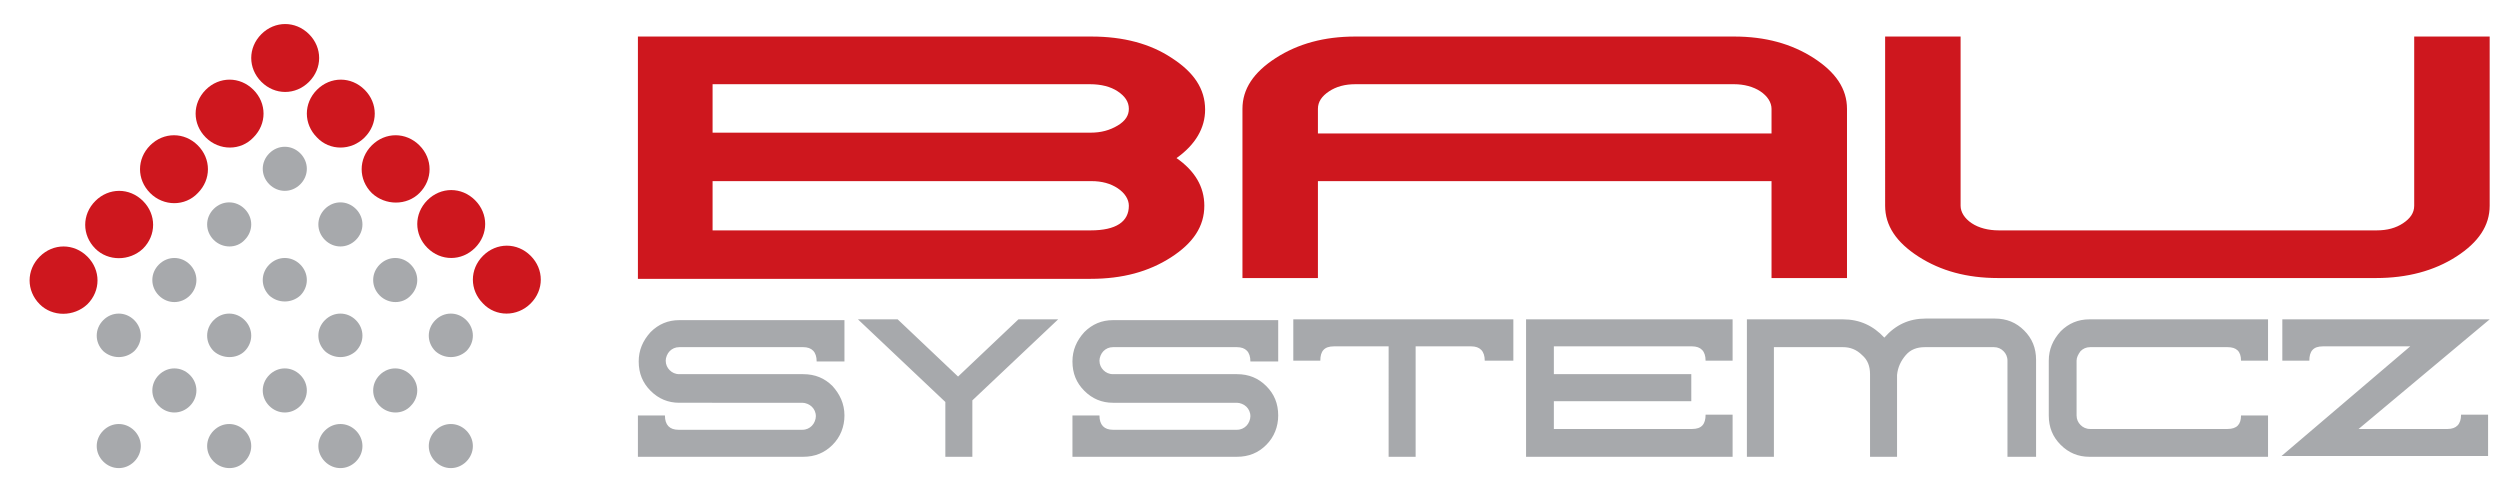 <?xml version="1.0" encoding="UTF-8"?>
<!-- Generator: Adobe Illustrator 27.2.0, SVG Export Plug-In . SVG Version: 6.00 Build 0)  -->
<svg xmlns="http://www.w3.org/2000/svg" xmlns:xlink="http://www.w3.org/1999/xlink" version="1.1" id="Vrstva_1" x="0px" y="0px" viewBox="0 0 314.7 60" style="enable-background:new 0 0 314.7 60;" xml:space="preserve">
<style type="text/css">
	.st0{fill:#A7A9AC;}
	.st1{fill:#CE171E;}
	.st2{fill-rule:evenodd;clip-rule:evenodd;fill:#CE171E;}
	.st3{fill-rule:evenodd;clip-rule:evenodd;fill:#A7A9AC;}
</style>
<path class="st0" d="M313.4,40.2L296.9,54h11.2c1.1,0,1.7-0.6,1.7-1.8h3.4v5.2h-26l16.2-13.8l-11,0c-1.2,0-1.7,0.6-1.7,1.8h-3.4  v-5.2L313.4,40.2 M285.6,57.5H263c-1.4,0-2.6-0.5-3.6-1.5c-1-1-1.5-2.2-1.5-3.7v-6.9c0-1.4,0.5-2.6,1.5-3.7c1-1,2.2-1.5,3.6-1.5  h22.5v5.2l-3.4,0c0-1.2-0.6-1.7-1.7-1.7h-17.3c-0.5,0-0.9,0.2-1.2,0.5c-0.3,0.4-0.5,0.8-0.5,1.2v6.9c0,0.5,0.2,0.9,0.5,1.2  c0.3,0.3,0.7,0.5,1.2,0.5h17.3c1.2,0,1.7-0.6,1.7-1.7l3.4,0V57.5z M256.1,57.5h-3.4V45.4c0-0.5-0.2-0.9-0.5-1.2  c-0.3-0.3-0.7-0.5-1.2-0.5h-8.7c-1,0-1.8,0.3-2.4,1c-0.6,0.7-1,1.5-1.1,2.5v10.3h-3.4V47.1c0-1-0.3-1.8-1-2.4c-0.7-0.7-1.5-1-2.4-1  v0h-8.7v13.8h-3.4V40.2h12.1v0c2.1,0,3.8,0.8,5.2,2.3c1.4-1.6,3.1-2.4,5.2-2.4h8.7c1.5,0,2.7,0.5,3.7,1.5c1,1,1.5,2.2,1.5,3.7V57.5z   M218.1,57.5h-26V40.2h26v5.2h-3.4c0-1.2-0.6-1.8-1.7-1.8h-17.4v3.5h17.3v3.4h-17.3V54h17.4c1.2,0,1.7-0.6,1.7-1.8h3.4V57.5z   M190.3,45.4h-3.4c0-1.2-0.6-1.8-1.7-1.8h-7v13.9h-3.4V43.6h-6.9c-1.2,0-1.7,0.6-1.7,1.8h-3.4v-5.2h27.7V45.4z M160.9,52.3  c0,1.4-0.5,2.7-1.5,3.7c-1,1-2.2,1.5-3.7,1.5H135v-5.2h3.4c0,1.2,0.6,1.8,1.7,1.8h15.6c0.5,0,0.9-0.2,1.2-0.5  c0.3-0.3,0.5-0.8,0.5-1.2c0-0.5-0.2-0.9-0.5-1.2c-0.3-0.3-0.8-0.5-1.2-0.5h-15.6c-1.4,0-2.6-0.5-3.6-1.5s-1.5-2.2-1.5-3.7  c0-1.4,0.5-2.6,1.5-3.7c1-1,2.2-1.5,3.6-1.5h20.8v5.2h-3.5c0-1.2-0.6-1.8-1.7-1.8h-15.6c-0.5,0-0.9,0.2-1.2,0.5  c-0.3,0.3-0.5,0.8-0.5,1.2c0,0.5,0.2,0.9,0.5,1.2c0.3,0.3,0.7,0.5,1.2,0.5h15.6c1.5,0,2.7,0.5,3.7,1.5  C160.4,49.6,160.9,50.8,160.9,52.3z M133.2,40.2l-10.8,10.2v7.1H119v-6.9L108,40.2h5l7.6,7.2l7.6-7.2H133.2z M106.3,52.3  c0,1.4-0.5,2.7-1.5,3.7c-1,1-2.2,1.5-3.7,1.5H80.3v-5.2h3.4c0,1.2,0.6,1.8,1.7,1.8h15.6c0.5,0,0.9-0.2,1.2-0.5  c0.3-0.3,0.5-0.8,0.5-1.2c0-0.5-0.2-0.9-0.5-1.2c-0.3-0.3-0.8-0.5-1.2-0.5H85.5c-1.4,0-2.6-0.5-3.6-1.5s-1.5-2.2-1.5-3.7  c0-1.4,0.5-2.6,1.5-3.7c1-1,2.2-1.5,3.6-1.5h20.8v5.2h-3.5c0-1.2-0.6-1.8-1.7-1.8H85.5c-0.5,0-0.9,0.2-1.2,0.5  c-0.3,0.3-0.5,0.8-0.5,1.2c0,0.5,0.2,0.9,0.5,1.2c0.3,0.3,0.7,0.5,1.2,0.5h15.6c1.5,0,2.7,0.5,3.7,1.5  C105.7,49.6,106.3,50.8,106.3,52.3z"></path>
<path class="st1" d="M313.4,25.9c0,2.5-1.4,4.6-4.2,6.4s-6.2,2.7-10.1,2.7h-47.6c-3.9,0-7.2-0.9-10-2.7s-4.2-3.9-4.2-6.4V4.6h9.5  v21.3c0,0.8,0.5,1.6,1.4,2.2c0.9,0.6,2.1,0.9,3.4,0.9h47.6c1.3,0,2.4-0.3,3.3-0.9c0.9-0.6,1.4-1.3,1.4-2.2V4.6h9.5V25.9 M223,16.8  v-3.1c0-0.8-0.5-1.6-1.4-2.2c-0.9-0.6-2.1-0.9-3.3-0.9h-47.7c-1.3,0-2.4,0.3-3.3,0.9c-0.9,0.6-1.4,1.3-1.4,2.2v3.1H223z M232.5,35  H223V22.8h-57.1V35h-9.5V13.7c0-2.5,1.4-4.6,4.2-6.4c2.8-1.8,6.1-2.7,10-2.7h47.7c3.9,0,7.2,0.9,10,2.7c2.8,1.8,4.2,3.9,4.2,6.4V35z   M142.1,25.9c0-0.8-0.5-1.6-1.4-2.2c-0.9-0.6-2-0.9-3.3-0.9H89.7V29h47.6C140.5,29,142.1,27.9,142.1,25.9z M142.1,13.7  c0-0.9-0.5-1.6-1.4-2.2c-0.9-0.6-2.1-0.9-3.5-0.9H89.7v6.1h47.6c1.3,0,2.4-0.3,3.4-0.9C141.7,15.2,142.1,14.5,142.1,13.7z   M151.6,25.9c0,2.6-1.4,4.7-4.2,6.5c-2.8,1.8-6.1,2.7-10.1,2.7H80.3V4.6h57.1c4,0,7.4,0.9,10.1,2.7c2.8,1.8,4.2,3.9,4.2,6.5  c0,2.3-1.2,4.4-3.6,6.1C150.4,21.5,151.6,23.5,151.6,25.9z"></path>
<path class="st2" d="M38.9,10.3c1.7-1.7,1.7-4.3,0-6c-1.7-1.7-4.3-1.7-6,0c-1.7,1.7-1.7,4.3,0,6C34.6,12,37.2,12,38.9,10.3"></path>
<path class="st2" d="M31.9,17.3c1.7-1.7,1.7-4.3,0-6c-1.7-1.7-4.3-1.7-6,0c-1.7,1.7-1.7,4.3,0,6C27.6,19,30.3,19,31.9,17.3"></path>
<path class="st2" d="M11,38.3c1.7-1.7,1.7-4.3,0-6c-1.7-1.7-4.3-1.7-6,0c-1.7,1.7-1.7,4.3,0,6C6.6,39.9,9.3,39.9,11,38.3"></path>
<path class="st2" d="M24.9,24.3c1.7-1.7,1.7-4.3,0-6c-1.7-1.7-4.3-1.7-6,0c-1.7,1.7-1.7,4.3,0,6C20.6,26,23.3,26,24.9,24.3"></path>
<path class="st2" d="M18,31.3c1.7-1.7,1.7-4.3,0-6c-1.7-1.7-4.3-1.7-6,0c-1.7,1.7-1.7,4.3,0,6C13.6,32.9,16.3,32.9,18,31.3"></path>
<path class="st2" d="M45.9,17.3c1.7-1.7,1.7-4.3,0-6c-1.7-1.7-4.3-1.7-6,0c-1.7,1.7-1.7,4.3,0,6C41.5,19,44.2,19,45.9,17.3"></path>
<path class="st3" d="M37.8,23.2c1.1-1.1,1.1-2.8,0-3.9c-1.1-1.1-2.8-1.1-3.9,0c-1.1,1.1-1.1,2.8,0,3.9C35,24.3,36.7,24.3,37.8,23.2"></path>
<path class="st3" d="M16.9,44.2c1.1-1.1,1.1-2.8,0-3.9c-1.1-1.1-2.8-1.1-3.9,0c-1.1,1.1-1.1,2.8,0,3.9  C14.1,45.2,15.8,45.2,16.9,44.2"></path>
<path class="st3" d="M30.8,30.2c1.1-1.1,1.1-2.8,0-3.9c-1.1-1.1-2.8-1.1-3.9,0c-1.1,1.1-1.1,2.8,0,3.9C28,31.3,29.8,31.3,30.8,30.2"></path>
<path class="st3" d="M23.9,37.2c1.1-1.1,1.1-2.8,0-3.9c-1.1-1.1-2.8-1.1-3.9,0c-1.1,1.1-1.1,2.8,0,3.9  C21.1,38.3,22.8,38.3,23.9,37.2"></path>
<path class="st2" d="M52.8,24.3c1.7-1.7,1.7-4.3,0-6c-1.7-1.7-4.3-1.7-6,0c-1.7,1.7-1.7,4.3,0,6C48.5,25.9,51.2,25.9,52.8,24.3"></path>
<path class="st3" d="M44.8,30.2c1.1-1.1,1.1-2.8,0-3.9c-1.1-1.1-2.8-1.1-3.9,0c-1.1,1.1-1.1,2.8,0,3.9C42,31.3,43.7,31.3,44.8,30.2"></path>
<path class="st3" d="M23.9,51.1c1.1-1.1,1.1-2.8,0-3.9c-1.1-1.1-2.8-1.1-3.9,0c-1.1,1.1-1.1,2.8,0,3.9  C21.1,52.2,22.8,52.2,23.9,51.1"></path>
<path class="st3" d="M16.9,58.1c1.1-1.1,1.1-2.8,0-3.9c-1.1-1.1-2.8-1.1-3.9,0c-1.1,1.1-1.1,2.8,0,3.9  C14.1,59.2,15.8,59.2,16.9,58.1"></path>
<path class="st2" d="M59.8,31.2c1.7-1.7,1.7-4.3,0-6c-1.7-1.7-4.3-1.7-6,0c-1.7,1.7-1.7,4.3,0,6C55.5,32.9,58.1,32.9,59.8,31.2"></path>
<path class="st3" d="M51.7,37.2c1.1-1.1,1.1-2.8,0-3.9c-1.1-1.1-2.8-1.1-3.9,0c-1.1,1.1-1.1,2.8,0,3.9  C48.9,38.3,50.7,38.3,51.7,37.2"></path>
<path class="st2" d="M66.8,38.2c1.7-1.7,1.7-4.3,0-6c-1.7-1.7-4.3-1.7-6,0c-1.7,1.7-1.7,4.3,0,6C62.4,39.9,65.1,39.9,66.8,38.2"></path>
<path class="st3" d="M58.7,44.2c1.1-1.1,1.1-2.8,0-3.9c-1.1-1.1-2.8-1.1-3.9,0c-1.1,1.1-1.1,2.8,0,3.9  C55.9,45.2,57.6,45.2,58.7,44.2"></path>
<path class="st3" d="M51.7,51.1c1.1-1.1,1.1-2.8,0-3.9c-1.1-1.1-2.8-1.1-3.9,0c-1.1,1.1-1.1,2.8,0,3.9  C48.9,52.2,50.7,52.2,51.7,51.1"></path>
<path class="st3" d="M58.7,58.1c1.1-1.1,1.1-2.8,0-3.9c-1.1-1.1-2.8-1.1-3.9,0c-1.1,1.1-1.1,2.8,0,3.9  C55.9,59.2,57.6,59.2,58.7,58.1"></path>
<path class="st3" d="M30.8,44.2c1.1-1.1,1.1-2.8,0-3.9c-1.1-1.1-2.8-1.1-3.9,0c-1.1,1.1-1.1,2.8,0,3.9C28,45.2,29.8,45.2,30.8,44.2"></path>
<path class="st3" d="M44.8,44.2c1.1-1.1,1.1-2.8,0-3.9c-1.1-1.1-2.8-1.1-3.9,0c-1.1,1.1-1.1,2.8,0,3.9C42,45.2,43.7,45.2,44.8,44.2"></path>
<path class="st3" d="M37.8,37.2c1.1-1.1,1.1-2.8,0-3.9c-1.1-1.1-2.8-1.1-3.9,0c-1.1,1.1-1.1,2.8,0,3.9C35,38.2,36.7,38.2,37.8,37.2"></path>
<path class="st3" d="M37.8,51.1c1.1-1.1,1.1-2.8,0-3.9c-1.1-1.1-2.8-1.1-3.9,0c-1.1,1.1-1.1,2.8,0,3.9C35,52.2,36.7,52.2,37.8,51.1"></path>
<path class="st3" d="M30.8,58.1c1.1-1.1,1.1-2.8,0-3.9c-1.1-1.1-2.8-1.1-3.9,0c-1.1,1.1-1.1,2.8,0,3.9C28,59.2,29.8,59.2,30.8,58.1"></path>
<path class="st3" d="M44.8,58.1c1.1-1.1,1.1-2.8,0-3.9c-1.1-1.1-2.8-1.1-3.9,0c-1.1,1.1-1.1,2.8,0,3.9C42,59.2,43.7,59.2,44.8,58.1"></path>
</svg>
